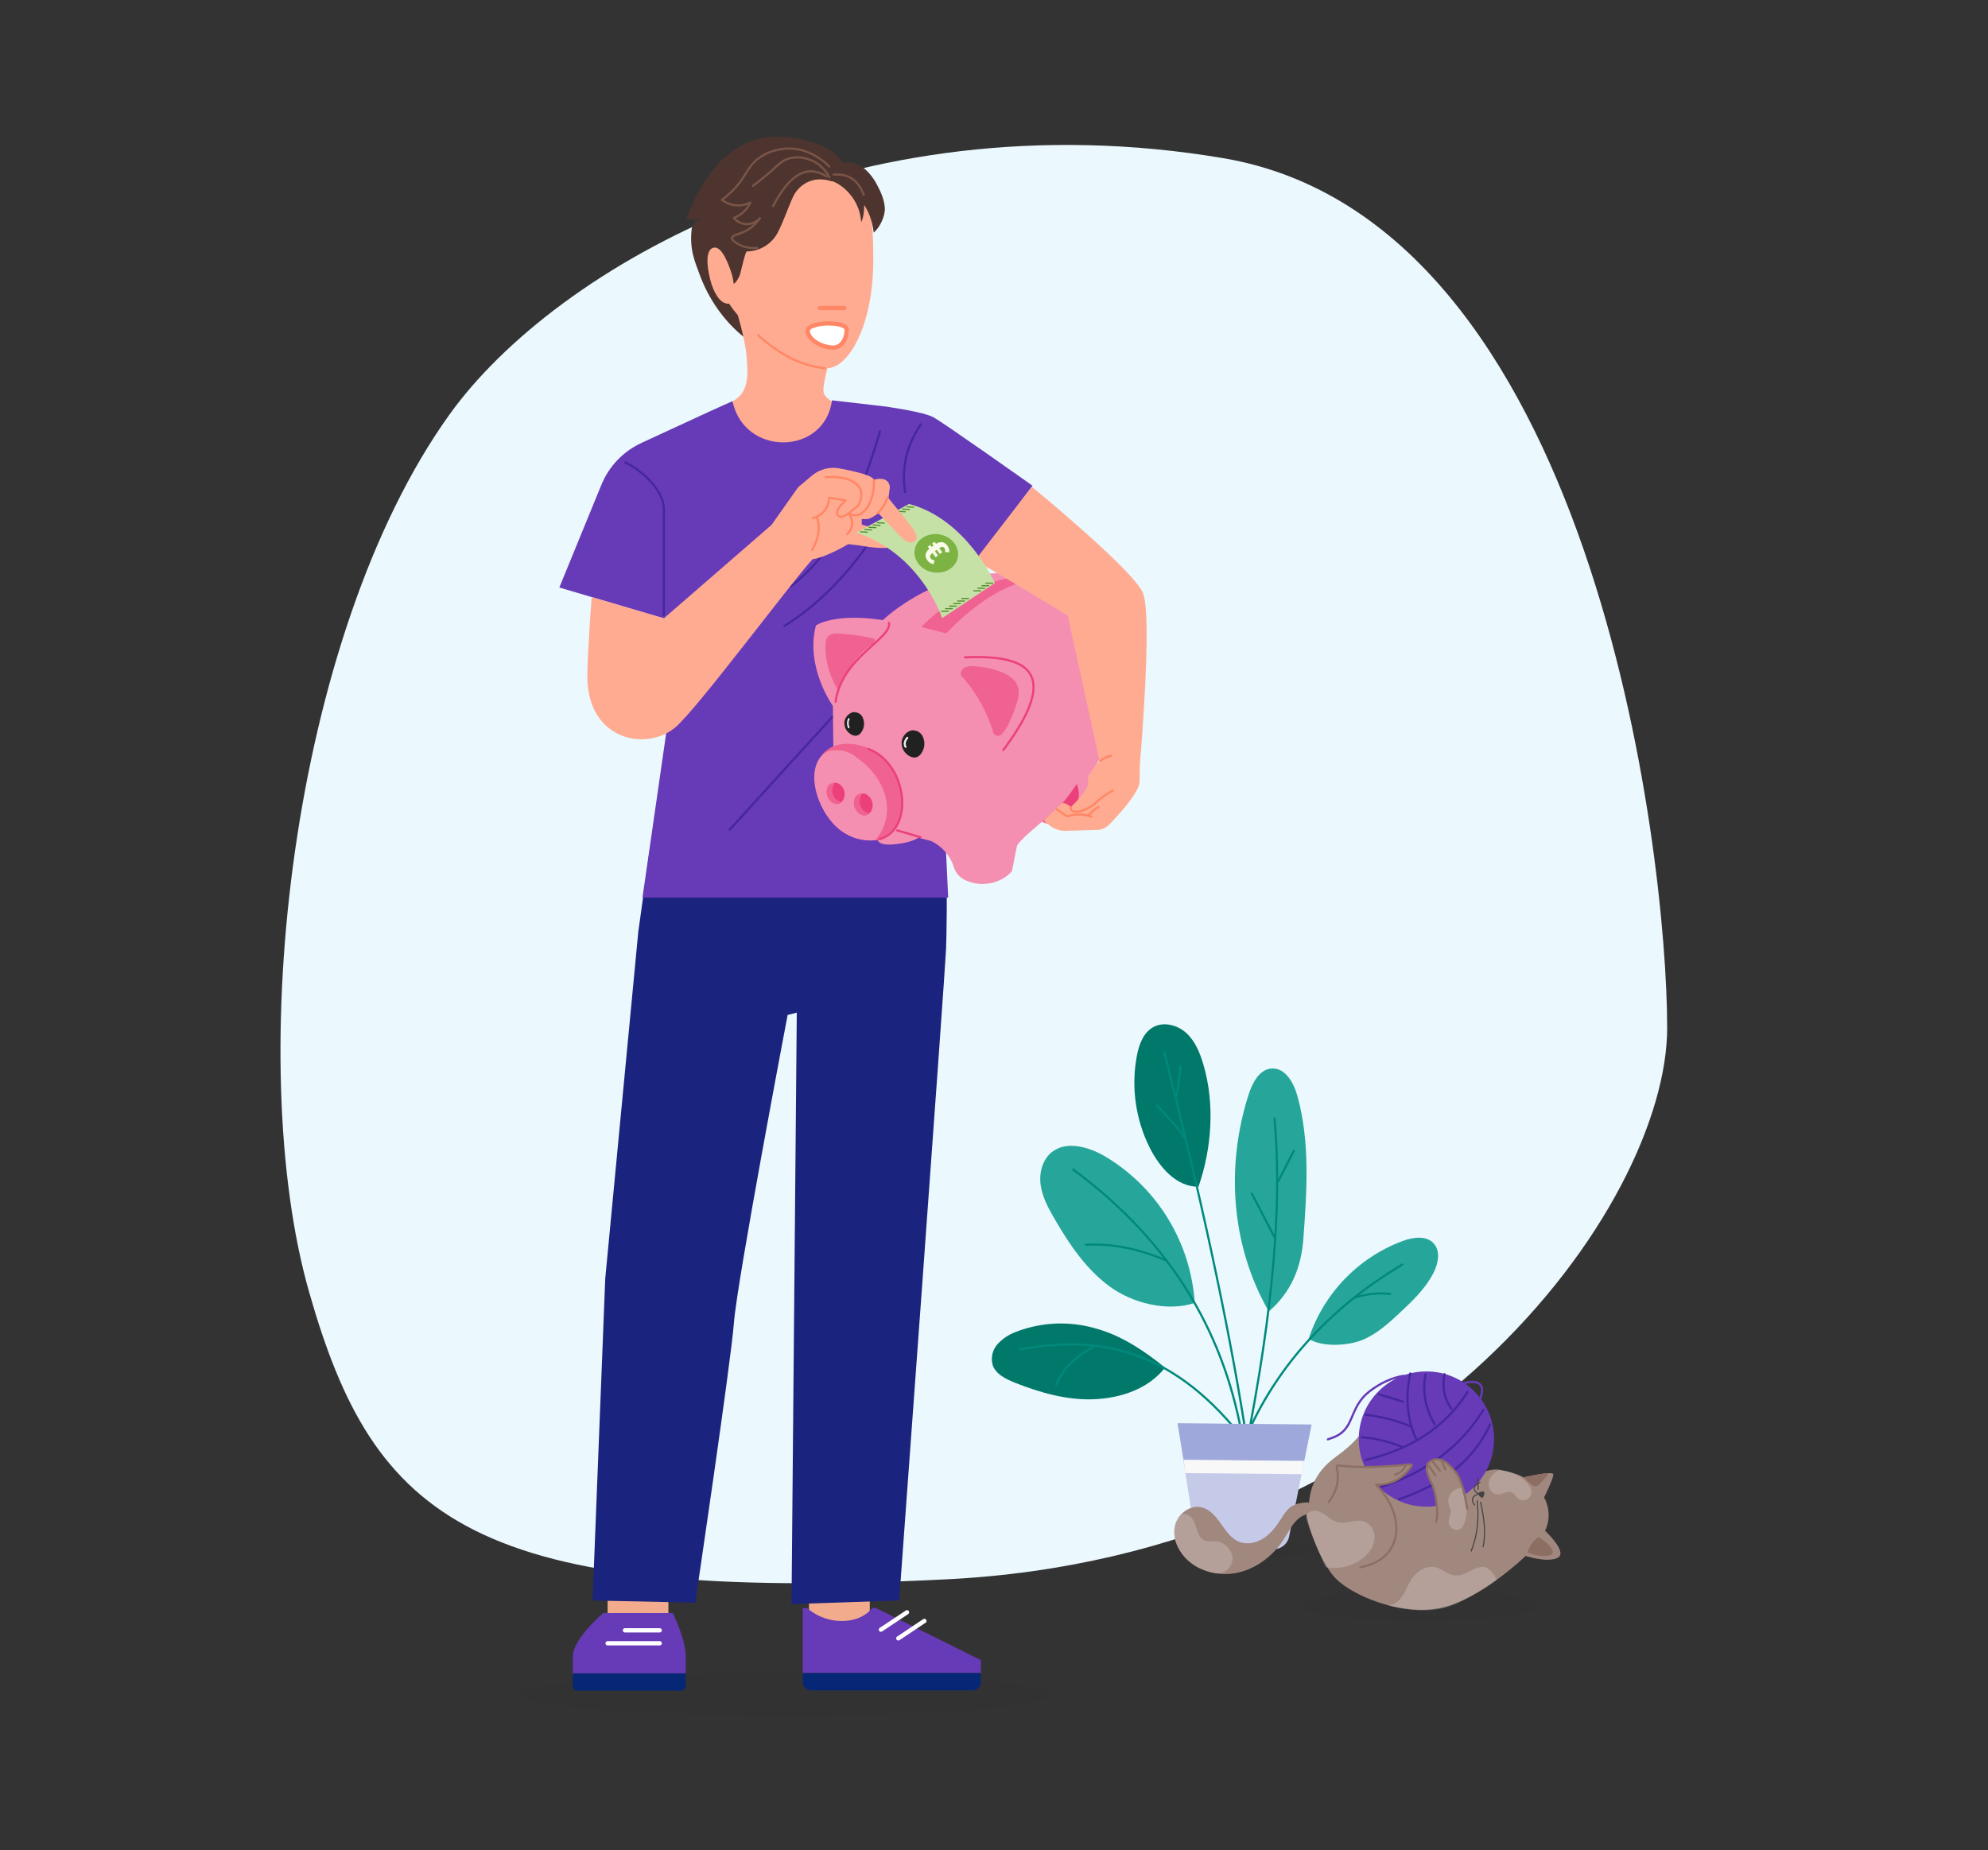 <?xml version="1.0" encoding="UTF-8"?> <svg xmlns="http://www.w3.org/2000/svg" id="Ebene_1" data-name="Ebene 1" viewBox="0 0 464.05 432"><rect x="0" y="0" width="464.05" height="432" fill="#333333" stroke="none"/><defs><style> .cls-1 { stroke-width: .47px; } .cls-1, .cls-2, .cls-3, .cls-4, .cls-5, .cls-6, .cls-7, .cls-8, .cls-9, .cls-10, .cls-11, .cls-12, .cls-13, .cls-14, .cls-15, .cls-16 { stroke-linecap: round; } .cls-1, .cls-2, .cls-3, .cls-4, .cls-6, .cls-7, .cls-8, .cls-9, .cls-10, .cls-11, .cls-12, .cls-13, .cls-14, .cls-15, .cls-16, .cls-17 { fill: none; } .cls-1, .cls-4 { stroke: #eceef1; } .cls-1, .cls-4, .cls-5, .cls-6, .cls-7, .cls-8, .cls-9, .cls-10, .cls-11, .cls-12, .cls-13, .cls-14, .cls-15 { stroke-linejoin: round; } .cls-2, .cls-3, .cls-16, .cls-17 { stroke-miterlimit: 10; } .cls-2, .cls-16 { stroke: #fff; } .cls-18 { fill: rgba(38, 47, 56, .08); } .cls-18, .cls-19, .cls-20, .cls-21, .cls-22, .cls-23, .cls-24, .cls-25, .cls-26, .cls-27, .cls-28, .cls-29, .cls-30, .cls-31, .cls-32, .cls-33, .cls-34, .cls-35, .cls-36, .cls-37, .cls-38, .cls-39, .cls-40, .cls-41, .cls-42, .cls-43, .cls-44, .cls-45, .cls-46, .cls-47 { stroke-width: 0px; } .cls-3, .cls-5 { stroke-width: 1px; } .cls-3, .cls-5, .cls-7 { stroke: #ff8765; } .cls-4 { stroke-width: .4px; } .cls-5, .cls-41 { fill: #fff; } .cls-6 { stroke: #558b2f; stroke-width: .27px; } .cls-7, .cls-8, .cls-9, .cls-15 { stroke-width: .5px; } .cls-8 { stroke: #ec407a; } .cls-9, .cls-14 { stroke: #45279d; } .cls-10 { stroke: #424242; stroke-width: .25px; } .cls-11, .cls-12, .cls-13, .cls-14, .cls-17 { stroke-width: .5px; } .cls-11, .cls-17 { stroke: #673ab7; } .cls-12 { stroke: #00897b; } .cls-13 { stroke: #8d6e63; } .cls-48 { opacity: .2; } .cls-15 { stroke: #795548; } .cls-19 { fill: #ebf8fd; fill-rule: evenodd; } .cls-16 { stroke-width: 1.01px; } .cls-20 { fill: #262f38; opacity: .08; } .cls-21 { fill: #f48fb1; } .cls-22 { fill: #f3ab8e; } .cls-23 { fill: #f9fbe7; } .cls-24 { fill: #f8f8f8; } .cls-25 { fill: #4e342e; } .cls-26 { fill: #263238; } .cls-27 { fill: #26a69a; } .cls-28 { fill: #455a64; } .cls-29 { fill: #1a237e; } .cls-30 { fill: #424242; } .cls-31 { fill: #062676; } .cls-32 { fill: #212121; } .cls-33 { fill: #c5cae9; } .cls-34 { fill: #c5e1a5; } .cls-35 { fill: #8d6e63; } .cls-36 { fill: #a1887f; } .cls-37 { fill: #7cb342; } .cls-38 { fill: #9fa8da; } .cls-39 { fill: #ff725e; } .cls-40 { fill: #673ab7; } .cls-42 { fill: #ffab91; } .cls-43 { fill: #fafafa; } .cls-44 { fill: #f06292; } .cls-45 { fill: #eb996e; } .cls-46 { fill: #ec407a; } .cls-47 { fill: #00796b; } </style></defs><path class="cls-19" d="m104.91,96.8c24.75-34.52,94.21-74.44,180.58-59.88,86.37,14.56,103.67,161.81,103.67,203.06s-57.72,123.24-168.22,128.76c-110.5,5.52-133.59-13.64-148.81-67.16-15.23-53.52-4.35-152.99,32.78-204.78Z"></path><g><ellipse class="cls-20" cx="183.33" cy="395.68" rx="61.85" ry="4.95"></ellipse><rect class="cls-22" x="188.85" y="369.99" width="14.19" height="10.06" transform="translate(391.88 750.03) rotate(-180)"></rect><rect class="cls-22" x="141.83" y="369.99" width="14.19" height="10.06" transform="translate(297.85 750.03) rotate(-180)"></rect><g><path class="cls-40" d="m187.39,375.42v15.21s41.56,0,41.56,0v-3.04s-24.52-12.16-24.52-12.16h-.82s-2.03,3.04-7.1,3.04c-5.07,0-8.11-3.04-8.11-3.04h-1.01Z"></path><path class="cls-31" d="m226.96,394.68h-37.58c-1.1,0-1.99-.89-1.99-1.99v-2.07s41.56,0,41.56,0v2.07c0,1.1-.89,1.99-1.99,1.99Z"></path><line class="cls-2" x1="211.72" y1="376.44" x2="205.63" y2="380.49"></line><line class="cls-16" x1="215.77" y1="378.46" x2="209.69" y2="382.52"></line></g><g><path class="cls-40" d="m157.03,376.62s3.04,6.04,3.04,10.06c0,3.02,0,4.03,0,4.03h-26.36s0-.94,0-4.03c0-4.03,7.09-10.06,7.09-10.06h16.22Z"></path><path class="cls-31" d="m134.73,394.74h24.33c.56,0,1.01-.45,1.01-1.01v-3.02h-26.36v3.02c0,.56.45,1.01,1.01,1.01Z"></path><line class="cls-2" x1="141.83" y1="383.67" x2="153.99" y2="383.67"></line><line class="cls-2" x1="145.88" y1="380.65" x2="153.99" y2="380.65"></line></g><path class="cls-29" d="m138.32,373.68l23.97.51s8.35-56.3,9.02-65.3c.76-9.98,12.54-71.92,12.54-71.92l2.14-.54-1.23,138.1,25.13-.85s10.74-146.68,10.95-152.23c.09-2.09.31-14.51,0-16.84-2.93.86-3.17,2.57-6.17,3.12-6.94,1.12-14,1.36-21,.72h-.47c-14.44-1.24-26.67-5.2-41.59-9.71l-2.62,18.84-7.71,80.91-2.96,75.19Zm67.29-.51h0s.03.04.05.06c-.02-.02-.03-.03-.05-.05h0Zm-4.22.38-54.8,4.08c-.07-.08-.13-.16-.21-.23-.03-.03-.07-.05-.11-.07.02.01.05.02.07.03.01.01.02.03.03.04.02.02.05.03.07.05.06.06.1.12.14.19Zm-.24-.26s.04.01.05.02c.02.02.03.04.04.05l-.09-.08Zm-.54-.23s.06,0,.09.02c-.03,0-.06-.01-.09-.02Z"></path><g><path class="cls-25" d="m183.76,46.21c-.7,3.38-2.75,6.34-5.67,8.18-1.31.8-2.76,1.41-4.06,2.21s-2.52,1.91-2.99,3.35c-.52,1.61-.06,3.34.4,4.96,1.27,4.57,3.15,9.32,2.49,14.01-4.92-3.84-8.6-9.2-10.71-15.07-.77-2.26-2.46-5.52-1.71-10.74.3-.95,1.22-1.79,2.24-1.67l-3.55-.28c1.71-4.47,3.81-8.88,7.01-12.47,3.2-3.59,7.64-6.33,12.49-6.73,4.86-.4,15.82,1.27,17.41,7.13l-13.35,7.13Z"></path><g><path class="cls-42" d="m151.33,103.68s11.86-5.85,13.59-6.74c3.42-1.77,7.32-3.31,8.51-5.52s1.16-4,.83-8.23c-.33-4.25-2.43-10.93-2.43-10.93h25.92s-6.56,17.1-5.41,19.68c1.15,2.58,11.21,6.47,15.31,8.34,4.1,1.86,7.69,3.4,7.69,3.4"></path><path class="cls-42" d="m185.05,35.5c5.71,0,12.78,2.55,16.43,9.26,2.08,3.83,2.36,8.65,2.36,15.97,0,15.25-5.74,25.23-10.79,25.23-5.05,0-11.55-2.98-19.17-10.6-7.62-7.62-7.14-13.91-7.14-21.24,0-7.33,4.68-18.62,18.32-18.62Z"></path><line class="cls-3" x1="191.34" y1="71.91" x2="197.11" y2="71.91"></line><path class="cls-7" d="m192.51,85.96c-5.78-.56-10.85-3.48-15.53-7.69"></path><path class="cls-5" d="m197.63,76.95c0,2.51-1.4,4.22-3.16,4.22-1.96,0-5.4-1.27-5.93-3.69-.53-2.44,9.09-2.61,9.09-.52Z"></path></g><path class="cls-40" d="m241.01,113.4s-20.48-14.52-23.07-15.94c-2.47-1.36-10.31-2.35-11.01-2.52l-12.72-1.47c-1.7,12.88-20.48,13.23-23.23.19l-5.67,2.56-15.56,7.19c-4.24,1.95-7.59,5.44-9.36,9.76l-9.83,24,24.4,7.21.76,25.32-5.75,39.88h71.36l-3.59-76.44,7.43,1.64,15.84-21.37Z"></path><path class="cls-9" d="m214.94,99.08c-3.34,4.92-4.55,10.19-3.67,15.8"></path><path class="cls-9" d="m205.39,100.73c-4.25,14.99-10.26,28.08-20.85,36.21"></path><path class="cls-9" d="m183.11,146.16c7.51-4.73,14.17-11.33,19.99-19.79"></path><path class="cls-28" d="m217.66,130.62c-.05,0-.84-1.72-1.75-3.9-.91-2.18-1.61-3.95-1.56-3.98.65,1.27,1.24,2.57,1.75,3.9.59,1.3,1.11,2.63,1.56,3.98Z"></path><path class="cls-21" d="m194.52,174.56l-.11-9.75s-6.51-9.01-3.95-18.79c0,0,4.24-2.98,15.62-1.24,0,0,14.28-13.91,33.42-10.37,19.14,3.54,20.92,20.21,21.1,24.75.18,4.54.14,13.36-6.45,21.98l-.44,8.55s-1.57,3.22-6.11,3c-4.54-.22-4.29-.88-4.29-.88,0,0-5.7,4.6-5.95,5.8s-1.14,5.76-1.14,5.76c0,0-1.98,2.69-6.25,3-1.69.12-3.38-.23-4.88-1-1.15-.58-2.02-1.61-2.42-2.84-.82-2.73-2.78-4.98-5.36-6.18l-2.95-.77s-1.19,1.08-5.33,1.53c-4.14.44-4.15-1.02-4.15-1.02,0,0-6.44,1.49-11.27-4.83-3.82-4.99-5.89-13.97.89-16.71Z"></path><path class="cls-39" d="m236.9,135.43c-7.65,1.72-14.62,5.69-20,11.41l-1.81-.44s8.26-9.06,20.2-11.34l1.61.38Z"></path><path class="cls-44" d="m236.87,135.43s.02,0,.02,0l-1.61-.38c-5.32,1.02-9.9,3.38-13.35,5.68-.1.07-.2.14-.31.21-.61.42-1.19.83-1.72,1.23-.26.19-.52.39-.77.59-.73.57-1.37,1.11-1.92,1.59,0,0,0,0-.01.01-1.36,1.2-2.12,2.03-2.12,2.03h0s0,0,0,0l5.82,1.49s8.52-9.58,17.88-12l-1.92-.45Z"></path><path class="cls-39" d="m191.71,176.55c3.22-4.61,11.31-3.2,15,.95,3.69,4.15,5.33,9.86,2.93,14.78-1.03,2.1-2.99,3.95-5.33,3.9,2.37-2.66,3.3-6.29,2.5-9.76-.75-3.44-2.92-6.48-5.67-8.69-1.39-1.12-2.96-2.36-4.74-2.53s-3.21-.23-4.69,1.35"></path><path class="cls-44" d="m191.71,176.55c3.22-4.61,11.31-3.2,15,.95,3.69,4.15,5.33,9.86,2.93,14.78-1.03,2.1-2.99,3.95-5.33,3.9,2.37-2.66,3.3-6.29,2.5-9.76-.75-3.44-2.92-6.48-5.67-8.69-1.39-1.12-2.96-2.36-4.74-2.53s-3.21-.23-4.69,1.35"></path><path class="cls-44" d="m237.58,160.27c-.63-1.86-2.55-2.94-4.39-3.58-1.89-.66-3.85-1.04-5.85-1.15-.63-.07-1.26,0-1.86.18-.61.2-1.07.7-1.22,1.32-.08.51.17,1.02.62,1.27,3.18,3.68,5.55,7.98,6.96,12.64.18.63.84.99,1.47.8.22-.06.42-.19.57-.37,1.49-1.7,2.35-4,3.12-6.17.55-1.6,1.12-3.34.58-4.94Z"></path><path class="cls-44" d="m195.64,161.12c-1.99-3.1-3.02-6.73-2.95-10.41,0-.78.11-1.62.65-2.17.65-.67,1.72-.68,2.63-.62,2.58.16,5.15.52,7.68,1.08.2.04.44.11.5.3.14.3.07.65-.17.88-3.93,2.41-6.71,6.84-8.19,11.17"></path><path class="cls-46" d="m201.98,185.34c-.7-.24-1.47-.04-1.97.5-.48.55-.69,1.29-.56,2,.07.69.36,1.33.84,1.83.4.38.9.63,1.45.71.69-.02,1.32-.42,1.63-1.04.75-1.4.23-3.14-1.17-3.9-.07-.04-.15-.07-.22-.11"></path><path class="cls-39" d="m201.3,185.25c-1.03,1.24-.86,3.08.39,4.11.34.28.74.48,1.17.59-.4.36-.95.5-1.47.39-1.33-.44-2.18-1.73-2.06-3.12.03-.55.25-1.08.64-1.48.37-.32.85-.5,1.34-.49"></path><path class="cls-44" d="m201.3,185.25c-1.03,1.24-.86,3.08.39,4.11.34.28.74.48,1.17.59-.4.36-.95.5-1.47.39-1.33-.44-2.18-1.73-2.06-3.12.03-.55.25-1.08.64-1.48.37-.32.85-.5,1.34-.49"></path><path class="cls-46" d="m195.51,182.85c-.67-.22-1.42-.03-1.9.49-.46.53-.66,1.24-.54,1.93.07.66.36,1.27.81,1.75.38.37.87.61,1.4.68.67-.01,1.27-.4,1.57-1,.73-1.36.22-3.04-1.14-3.77-.07-.04-.13-.07-.2-.1"></path><path class="cls-39" d="m194.86,182.77c-.99,1.19-.83,2.97.36,3.96.33.28.73.47,1.15.58-.39.35-.92.49-1.43.38-1.28-.43-2.1-1.67-1.99-3.02.03-.53.24-1.04.61-1.43.36-.32.83-.49,1.32-.47"></path><path class="cls-44" d="m194.86,182.77c-.99,1.19-.83,2.97.36,3.96.33.28.73.47,1.15.58-.39.35-.92.49-1.43.38-1.28-.43-2.1-1.67-1.99-3.02.03-.53.24-1.04.61-1.43.36-.32.83-.49,1.32-.47"></path><path class="cls-26" d="m212.15,170.77s.04,0,.06-.03h.03s-.09.03-.09.03Z"></path><path class="cls-32" d="m215.47,172.14c-.21-.56-.61-1.03-1.14-1.32-.42-.21-.88-.32-1.34-.31h-.04c-.26.02-.51.09-.74.22-.99.49-1.65,1.46-1.75,2.57-.06,1.42.73,2.73,2.02,3.33.41.21.89.28,1.35.2.45-.13.85-.41,1.13-.79.85-1.12,1.05-2.6.52-3.9Z"></path><path class="cls-26" d="m198.6,166.5s.04-.02.06-.03h.03s-.08.03-.08.03Z"></path><path class="cls-32" d="m201.46,167.7c-.18-.49-.53-.91-.99-1.16-.36-.18-.76-.27-1.16-.27h-.05c-.22.01-.44.08-.64.19-.86.43-1.44,1.27-1.52,2.22-.05,1.23.64,2.37,1.75,2.88.73.43,1.68.21,2.14-.51.73-.96.91-2.24.46-3.36Z"></path><path class="cls-46" d="m243.33,191.82c2.36.19,5.08-.49,6.76-2.15,1.72-1.75,2.21-4.37,1.25-6.62-1.38,1.97-2.66,4.01-4.55,5.62-1.19,1.01-2.3,2.22-3.45,3.15"></path><path class="cls-45" d="m253.92,141.33c-1.03,1.4-2.53,2.37-4.23,2.72.77-.35,1.52-.73,2.25-1.15.69-.49,1.35-1.01,1.98-1.57Z"></path><path class="cls-42" d="m266.77,138.39c-2.36-5.44-25.93-24.75-25.93-24.75l-13.29,17.26c.19-.26,21.68,12.83,21.68,12.83l6.34,28.9h0l1.09,5.16s-2.85,2.49-2.73,5.11c.07,1.75-3.95,5.53-3.95,5.53-.96-.79-1.57-1.02-2.05-.93l-4.28,4.01,1.02.93c1.13,1.04,2.63,1.59,4.16,1.54l7.31-.22c1.04-.03,2.03-.47,2.76-1.22,2.25-2.31,7-7.48,7.09-9.98.06-1.39.07-2.72.06-3.79-.02-.01,3.08-34.94.72-40.38Z"></path><path class="cls-42" d="m205.21,123.64c-2.81-.8-4.06-1.15-4.06-1.15v-1.29h1.12c1.12,0,2.74-1.4,2.74-1.4l2.4-3.67.31-2.36c-.25-2.9-3.76-1.75-3.76-1.75-.17-1.01-4.65-2.03-8.02-2.66-2.28-.43-4.64.19-6.42,1.69l-3.23,2.73-6.19,8.77-25.14,21.82-1.34-.39-15.51-4.58s-1.01,13.25-1.01,18.52c0,14.99,13.84,17.58,20.53,11.92,5.19-4.39,27.05-33.89,32.06-39.29h.04c3.07-.39,8.28-3.51,8.28-3.51l2.67.32s7.1,1.36,7.94-.04c.63-1.07-.61-2.88-3.43-3.68Z"></path><path class="cls-34" d="m212.17,117.67l-12.34,6.72s6.6,1.64,12.6,7.98c3.26,3.45,5.81,7.51,7.51,11.94l12.28-8.18s-6.61-14.98-20.05-18.47Z"></path><path class="cls-37" d="m223.2,127.54c1.14,2.32,0,4.94-2.57,5.85s-5.58-.22-6.72-2.53c-1.14-2.32,0-4.94,2.57-5.85,2.57-.92,5.57.22,6.72,2.53Z"></path><path class="cls-43" d="m212.82,123.4c0,.46-.58.84-1.29.84s-1.29-.36-1.29-.84c0-.48.58-.84,1.29-.84s1.29.4,1.29.84Z"></path><path class="cls-9" d="m145.96,107.97c4.18,2,9.01,6.66,9.01,10.94,0,4.28-.02,24.66-.02,24.66"></path><line class="cls-9" x1="170.32" y1="193.72" x2="194.21" y2="167.45"></line><path class="cls-7" d="m189.58,128.43c1.5-2.72,1.98-5.32,1.06-7.75"></path><path class="cls-7" d="m189.72,120.99c2.32-.72,3.61-2.23,3.8-4.61"></path><path class="cls-7" d="m193.59,116.22l3.82.62s-2.74,2.22-1.83,3.47c.91,1.26,3.42-1.26,4.4-1.99.97-.73,1.65-3.52.32-4.93-1.33-1.41-3.34-1.85-4.9-1.97s-2.67,0-2.67,0"></path><path class="cls-7" d="m203.99,112.16c.23,4.83-2.56,9.61-5.77,7.75.87,1.58,1.11,3.17-.43,4.78"></path><path class="cls-7" d="m256.43,188.42c-.79.44-1.59,1.11-2.38,2.01"></path><path class="cls-7" d="m254.81,190.67c-1.92-.64-3.81-.66-5.67-.07l-2.47-1.63"></path><path class="cls-7" d="m259.77,184.61c-.6.3-1.49.79-2.48,1.53-1.38,1.01-1.38,1.33-2.4,2-1.6,1.07-3.98,1.88-4.72,1.08-.2-.21-.24-.5-.25-.69"></path><path class="cls-7" d="m259.37,176.45c-1.04.22-1.87.63-2.55,1.19"></path><path class="cls-8" d="m202.73,174.87c9.17,3.53,10.72,18.81,2.59,21.05"></path><path class="cls-8" d="m225.24,153.48c15.07-.7,22.42,3.65,8.95,21.64"></path><path class="cls-8" d="m195.05,163.83c1.46-10.48,13.17-14.69,12.46-18.4"></path><path class="cls-1" d="m211.38,174.37c-.4-.72-.16-1.41.4-2.1"></path><path class="cls-4" d="m198.12,167.86c-.29.68-.29,1.34,0,1.98"></path><path class="cls-25" d="m206.54,48.54c.11,1.88-1.13,4.57-2.6,5.76-.38-3.27-1.42-5.2-2.22-6.45.04,1.05-.08,2.78-.7,4.04-.42-6.71-6.21-9.71-7.03-9.61l-.42-1.27c.01-1.69,1.68-2.67,3.33-3.03,1.69-.29,3.43.18,4.75,1.28,1.3,1.1,2.35,2.45,3.11,3.97.89,1.66,1.67,3.44,1.78,5.33Z"></path><path class="cls-25" d="m194.26,41.06c-.75-1.27-3.58-1.64-5.05-1.52-1.76.14-3.86,2.57-4.49,3.92-1.32,2.85-2.22,5.77-3.68,8.56-1.42,2.62-4.16,4.27-7.14,4.31-.5,0-1.09-.14-1.28-.59s.19-.93.52-1.31c1.91-2.21,3.24-4.85,3.88-7.7-1.94,2.39-5.3,3.06-8.01,1.59,3.25-1.15,6.09-3.24,8.17-5.99-2.57,1.39-5.74,1.04-7.94-.88,1.96,0,3.69-1.29,4.99-2.77,1.3-1.47,2.34-3.18,3.85-4.44,2.99-2.42,7.17-2.75,10.5-.83,3.21,1.93,11.02,4.2,5.49,7.13"></path><path class="cls-25" d="m180.27,39.9l-2.34,10.55c-.46,2.09-.95,4.23-2.12,6.02-.66,1.02-1.55,1.92-1.89,3.09-.51,1.73-.66,2.5-1.1,4.24-.09.6-.98,2.25-1.55,2.45-.8.13-1.07-.91-1.3-1.68s.75-1.44.22-2.06l-5.03-5.01c-1.04-2.57-.24-2.93,0-5.7.29-3.41,3.41-6.53,5.21-9.44,1.8-2.91,5.1-5.11,8.5-4.71.52.02,1.01.26,1.34.66.23.5.26,1.06.07,1.58Z"></path><path class="cls-25" d="m193.99,42.28c-5.47-1.63-8.19,2.2-8.82,3.56-1.32,2.85-2.22,5.77-3.68,8.56-1.42,2.62-4.16,4.27-7.14,4.31-.5,0-1.09-.14-1.28-.59s.19-.93.52-1.31c1.91-2.21,3.24-4.85,3.88-7.7-1.94,2.39-5.3,3.06-8.01,1.59,3.25-1.15,6.09-3.24,8.17-5.99-2.57,1.39-5.74,1.04-7.94-.88,1.96,0,3.69-1.29,4.99-2.77,1.3-1.47,2.34-3.18,3.85-4.44,2.99-2.42,7.17-2.75,10.5-.83,3.21,1.93,5.91,2.78,5.13,6.47"></path><path class="cls-42" d="m170.83,64.03c-.57-1.8-2.08-6.23-3.95-6.23s-2.25,3.02-1.05,7.65c.72,2.76,2.2,5.46,4.15,5.46s1.42-5.07.85-6.87Z"></path><path class="cls-15" d="m193.57,38.9c-.71-.74-4.51-4.5-9.96-4.21-.91.05-4.69.36-7.48,3.07-2.08,2.02-2.3,4.1-5.51,7.14-.85.81-1.62,1.4-2.12,1.76.45.35,1.66,1.18,3.43,1.29,1.54.1,2.7-.41,3.22-.66-.27.58-.82,1.57-1.87,2.44-.74.61-1.47.96-2,1.15.22.26,1.08,1.22,2.53,1.42,2.04.28,3.45-1.19,3.58-1.34-1.29,1.77-2.62,2.64-3.61,3.11-1.45.69-2.83.81-2.91,1.47-.06.53.74,1.03,1.23,1.33.72.44,2.23,1.18,4.65,1.03"></path><path class="cls-15" d="m193.61,41.38c-.32-.61-1.75-3.18-4.87-4.2-.58-.19-2.63-.83-4.85-.09-1.73.58-2.22,1.55-5.72,4.42-1.02.84-1.87,1.49-2.41,1.89"></path><path class="cls-15" d="m180.46,48.12c3.76-7.3,7.88-9.87,12.44-6.94"></path><path class="cls-15" d="m194.59,40.77c3.73-.29,5.87,1.55,7.01,4.72"></path><path class="cls-23" d="m219.39,129.37l-1.82-2.46.57-.43,1.81,2.45-.57.43Zm-1,.74l-1.82-2.46.57-.42,1.82,2.46-.57.42Zm-.19-2.94c.58-.43,1.12-.62,1.62-.59s.94.29,1.3.78c.2.27.33.53.4.81s.08.54.03.8l-.94-.09c.03-.16.04-.32.01-.49s-.07-.31-.15-.41c-.16-.21-.36-.3-.6-.28s-.55.18-.92.45l-1.13.83c-.36.27-.58.51-.67.74s-.05.46.11.68c.09.12.2.21.34.27s.31.11.51.15l-.15.88c-.29-.02-.56-.1-.82-.25s-.48-.35-.68-.62c-.36-.49-.49-.98-.38-1.47s.45-.94,1.02-1.37l1.11-.82Z"></path><line class="cls-8" x1="209.41" y1="193.88" x2="214.86" y2="195.47"></line><g><line class="cls-6" x1="200.89" y1="124.16" x2="202.47" y2="124.26"></line><line class="cls-6" x1="201.87" y1="123.63" x2="203.45" y2="123.73"></line><line class="cls-6" x1="202.85" y1="123.1" x2="204.43" y2="123.2"></line><line class="cls-6" x1="203.83" y1="122.57" x2="205.41" y2="122.67"></line><line class="cls-6" x1="204.81" y1="122.04" x2="206.39" y2="122.14"></line><line class="cls-6" x1="206.77" y1="120.98" x2="208.35" y2="121.08"></line><line class="cls-6" x1="207.75" y1="120.45" x2="209.33" y2="120.55"></line><line class="cls-6" x1="208.73" y1="119.92" x2="210.31" y2="120.02"></line><line class="cls-6" x1="209.71" y1="119.38" x2="211.29" y2="119.49"></line><line class="cls-6" x1="210.69" y1="118.85" x2="212.27" y2="118.96"></line><line class="cls-6" x1="211.67" y1="118.32" x2="213.25" y2="118.43"></line></g><g><line class="cls-6" x1="219.78" y1="142.72" x2="221.36" y2="142.71"></line><line class="cls-6" x1="220.72" y1="142.12" x2="222.3" y2="142.11"></line><line class="cls-6" x1="221.66" y1="141.52" x2="223.24" y2="141.52"></line><line class="cls-6" x1="222.61" y1="140.93" x2="224.19" y2="140.92"></line><line class="cls-6" x1="223.55" y1="140.33" x2="225.13" y2="140.33"></line><line class="cls-6" x1="224.49" y1="139.74" x2="226.07" y2="139.73"></line><line class="cls-6" x1="227.31" y1="137.95" x2="228.89" y2="137.94"></line><line class="cls-6" x1="228.26" y1="137.35" x2="229.84" y2="137.35"></line><line class="cls-6" x1="229.2" y1="136.76" x2="230.78" y2="136.75"></line><line class="cls-6" x1="230.14" y1="136.16" x2="231.72" y2="136.16"></line></g><path class="cls-42" d="m205.01,119.8l5.07,5.35s2.03,2.32,3.39,1.22-.55-3.14-.96-3.74-5.37-6.62-5.37-6.62l-2.13,3.79Z"></path><path class="cls-7" d="m207.21,116.13c-.58,1.43-1.28,2.73-2.32,3.67"></path></g></g><g><ellipse class="cls-18" cx="290.22" cy="361.58" rx="17.57" ry="2.13"></ellipse><g><path class="cls-27" d="m278.9,304.19c-6.37,2.16-14.61.1-20-3.91-5.39-4.01-9.27-9.71-12.62-15.5-1.45-2.47-2.87-5.04-3.33-7.87-.46-2.83.28-6.01,2.48-7.84,3.43-2.83,8.65-1.33,12.5.91,12.19,7.26,20.02,20.06,20.95,34.22"></path><path class="cls-47" d="m271.95,319.3c-3.85,4.99-10.41,7.17-16.71,7.4-6.3.23-12.51-1.56-18.37-3.88-2.13-.87-4.46-1.98-5.17-4.16-.45-1.7-.02-3.52,1.16-4.84,1.18-1.28,2.65-2.25,4.28-2.85,5.92-2.3,12.43-2.59,18.53-.83,6.08,1.64,11.37,5.21,16.27,9.16"></path><path class="cls-47" d="m279.81,277.08c-5.25.06-9.18-4.58-11.52-9.28-3.24-6.58-4.27-14.02-2.93-21.23.5-2.67,1.54-5.56,3.96-6.82s5.61-.4,7.64,1.48c2.03,1.88,3.12,4.56,3.91,7.21,2.73,9.14,2.03,19.58-1.11,28.63"></path><path class="cls-27" d="m296.18,306.22c-8.81-15.31-10.12-33.95-4.69-50.76.88-2.72,2.53-5.84,5.39-5.99,3.17-.17,5.12,3.37,5.97,6.43,2.97,10.73,2.21,22.09,1.4,33.19-.48,6.84-2.88,12.67-8.1,17.12"></path><path class="cls-27" d="m305.48,312.57c3.47-10.54,11.53-18.94,21.93-22.82,2.38-.87,5.41-1.35,7.17.48,1.76,1.84,1.16,4.77.02,6.99-1.84,3.58-4.79,6.44-7.74,9.18-2.68,2.53-5.46,5.05-8.82,6.44-3.36,1.39-9.53,1.75-12.57-.28"></path><path class="cls-12" d="m271.79,245.81c8.36,32.87,14.67,61.9,18.64,86.55"></path><path class="cls-12" d="m275.55,248.87c-.32,2.53-.4,5.23-1.09,7.27"></path><path class="cls-12" d="m270.11,258.16c2.55,2.64,5.24,5.53,6.52,7.68"></path><path class="cls-12" d="m250.52,273.07c20.63,15.25,33.83,34.86,38.86,59.29"></path><path class="cls-12" d="m238.11,315.04c16.23-2.93,33.16-1.38,49.72,18.01"></path><path class="cls-12" d="m253.5,290.63c6.13-.32,12.32.94,18.59,3.61"></path><path class="cls-12" d="m297.51,261.13c1.4,16.18.72,37.75-5.72,71.91"></path><path class="cls-12" d="m327.34,295.24c-15.56,9.28-27.78,21.89-35.19,37.43"></path><line class="cls-12" x1="302.02" y1="268.69" x2="298.35" y2="275.82"></line><line class="cls-12" x1="292.2" y1="278.64" x2="297.5" y2="288.88"></line><path class="cls-12" d="m324.47,302.12c-2.69-.39-6.01.11-8.12.81"></path><path class="cls-12" d="m246.53,323.25c1.84-3.93,4.51-6.53,8.54-8.66"></path><path class="cls-33" d="m306.14,332.61l-5.23,26.15c-.35,1.73-1.87,2.97-3.63,2.95l-14.71-.14c-1.8-.01-3.32-1.33-3.59-3.1l-4.1-26.15,31.26.29Z"></path><polygon class="cls-38" points="304.43 341.1 276.3 340.84 274.88 332.31 306.14 332.6 304.43 341.1"></polygon><polygon class="cls-24" points="304.43 341.1 303.82 344.19 276.7 343.94 276.3 340.84 304.43 341.1"></polygon></g></g><g><ellipse class="cls-20" cx="331.55" cy="374.84" rx="27.96" ry="3.54"></ellipse><path class="cls-36" d="m341.2,347.38s4.55-5.1,9.07-4.17c4.52.94,5.31,1.73,5.31,1.73,0,0,6.93-1.61,7.01-.72s-2.16,5.41-2.16,5.41c1.33,2.4,1.41,5.3.23,7.77,0,0,5.38,5.01,2.98,6.29-2.4,1.28-7.52-.4-7.52-.4,0,0-10.57,10.21-19.86,12.14-9.29,1.93-20.57-2.92-24.45-6.87-4.11-4.17-7.58-15.43-6.77-16,1.18-.83-.83-6.94,6.91-12.52,7.74-5.58,7.06-8.8,7.06-8.8l3.02-1.02s-3.1,9.62,1.39,15.8c4.49,6.17,11.87,8.22,17.79,1.36Z"></path><g><circle class="cls-40" cx="332.96" cy="335.99" r="15.79"></circle><path class="cls-17" d="m341.18,323.1c6.16-1.91,6.7,2.43-.35,10.26"></path><path class="cls-11" d="m309.96,336.06c.99-.36,2.69-.79,3.93-2.24,1.88-2.19,1.92-5.02,4.55-7.85,1.3-1.4,5.02-4.1,9.27-4.76"></path><line class="cls-14" x1="321.89" y1="325.54" x2="327.52" y2="327.26"></line><path class="cls-14" d="m329.2,320.68c-1.24,5.8-.67,10.9,1.41,15.43"></path><path class="cls-14" d="m332.76,320.89c-.76,3.93-.14,7.82,2.12,11.65"></path><path class="cls-14" d="m337.18,320.85c-.54,2.89-.15,5.61,1.62,8.08"></path><path class="cls-14" d="m318.78,330.32c3.6.42,7.06,1.26,10.31,2.65"></path><path class="cls-14" d="m317.83,335.57c2.98.22,6.1.91,9.39,2.22"></path><path class="cls-14" d="m318.75,340.88c10.32-2.42,18.48-7.46,23.83-15.89"></path><path class="cls-14" d="m322.49,347.11c10.68-3.49,18.58-9.5,23.78-17.96"></path><path class="cls-14" d="m326.56,350.04c10.02-3.38,17.39-8.98,21.29-17.48"></path></g><g class="cls-48"><path class="cls-41" d="m350.2,343.11c-.87.32-1.63.91-2.16,1.67-.52.77-.66,1.75-.37,2.63.32.89,1.15,1.49,2.1,1.51,1.09-.03,2.16-.94,3.16-.47.61.29.89,1,1.4,1.43.86.66,2.09.5,2.75-.36.04-.05.08-.11.11-.16.32-.66.32-1.43,0-2.09-.32-.65-.78-1.22-1.35-1.67-1.64-1.4-3.69-2.23-5.85-2.37"></path></g><path class="cls-36" d="m306.52,351.4c-.73-1.15-3.89-.43-5.02.3-1.14.73-1.87,1.96-2.59,3.1-1.06,1.66-2.3,3.27-3.95,4.35-1.66,1.08-3.8,1.55-5.64.86-1.84-.69-3.11-2.51-4.27-4.17s-2.52-3.38-4.48-3.89c-2.68-.7-5.56,1.42-6.26,4.1s.43,5.59,2.32,7.62c3.11,3.34,8.16,4.53,12.6,3.45,4.44-1.08,8.23-4.17,10.65-8.04.92-1.46,1.68-3.07,2.93-4.25,1.25-1.19,3.2-1.88,4.75-1.09"></path><path class="cls-30" d="m346.47,348.38c.03.66-.06.91-.48,1.42-.21-.14-.28-.21-.52-.4s-.51-.51-.36-.78c.23-.43,1.21-.35,1.34-.35"></path><path class="cls-36" d="m342.69,352.72c-.07-3.65-1.41-7.16-3.79-9.93-.78-.89-1.73-1.73-2.87-1.99s-2.55.25-2.95,1.37c-.37,1.05.22,2.16.69,3.17,1.63,3.5,2.06,7.43,1.24,11.19"></path><path class="cls-36" d="m309.44,350.67c2.22-1.59,3.29-4.33,2.73-7-.16-.39-.16-.84,0-1.23.35-.56,1.17-.27,1.81-.18,3.61.52,10.21.21,10.21.21,2.22-.21,5.67-.57,5.67-.57-1.66,2.78-5.61,4.88-8.61,4.83,1.2,1.03,2.24,2.24,3.07,3.59,1.45,2.29,2.1,4.99,1.83,7.69-.29,2.71-1.77,5.14-4.02,6.67-2.26,1.44-5.32,1.65-7.64.3"></path><path class="cls-35" d="m361.33,343.93c.5.02-1.15,1.71-1.85,2.47-.24.32-.59.55-.98.62-.32-.01-.63-.13-.89-.33-.67-.45-1.26-1.01-1.76-1.64l-.11-.13s4.54-1.02,5.59-.98Z"></path><path class="cls-35" d="m359.14,358.83c-1.23.88-2.14,2.14-2.59,3.59,1.52.75,3.23,1.02,4.91.78.35-.01.67-.17.89-.43.25-.38.04-.89-.21-1.27-.76-1.12-1.89-1.91-3-2.68"></path><g class="cls-48"><path class="cls-41" d="m349.3,368.93c-.19-1.17-1.92-3.13-3.11-3.1s-2.28.61-3.35,1.14-2.24,1.01-3.42.84c-1.52-.22-2.69-1.46-4.17-1.86-1.29-.29-2.63-.04-3.73.7-1.08.74-1.95,1.74-2.55,2.91-.63,1.16-1.08,2.43-1.9,3.48s-2.16,2.02-3.45,1.68c0,0,8.29,2.69,14.97.24,4.93-1.8,10.71-6.02,10.71-6.02Z"></path></g><g class="cls-48"><path class="cls-41" d="m341.57,347.47c-1.68-.24-3.23.92-3.47,2.6-.07.49-.02.99.15,1.46.17.36.3.74.4,1.13.1.75-.36,1.45-.46,2.2-.1.68.13,1.37.62,1.85.51.47,1.24.6,1.88.34.76-.34,1.12-1.2,1.33-2,.65-2.5.48-5.15-.5-7.55"></path></g><g class="cls-48"><path class="cls-41" d="m309.41,365.89c3.17.63,6.46-.21,8.94-2.28,1.26-1.07,2.29-2.52,2.49-4.16s-.61-3.45-2.16-4.1c-2.05-.86-4.45.59-6.59,0-.88-.32-1.69-.8-2.4-1.4-.71-.61-1.57-1.02-2.49-1.21-.92-.12-1.99.31-2.29,1.2v.75c.94,3.08,2.63,7.04,4.5,11.21Z"></path></g><g class="cls-48"><path class="cls-41" d="m283.51,367.27c1.93.36,3.79-.91,4.15-2.84.06-.3.07-.61.05-.92-.02-.21-.07-.43-.14-.63-.56-1.52-1.89-2.8-3.49-2.99-.95-.11-1.96.16-2.85-.21s-1.47-1.36-1.8-2.32-.54-1.98-1.13-2.8-1.73-1.36-2.62-.86c0,0-2.91,2.59-1.03,6.89,1.52,3.44,4.43,5.93,8.86,6.68Z"></path></g><path class="cls-10" d="m345.46,346.07c-1.63.88-1.84,1.79-.35,2.73-1.66.6-1.73,1.51-.89,2.6"></path><line class="cls-10" x1="345.03" y1="347.75" x2="344.96" y2="345.06"></line><path class="cls-10" d="m345.6,350.74c.89,3.78,1.25,7.31.6,10.4"></path><path class="cls-10" d="m344.81,350.4c.46,4.1.09,8.03-1.39,11.73"></path><path class="cls-13" d="m342.48,352.27s-.87-6.32-2.72-8.58-3.45-3.55-5.48-2.72-1.2,3.15-.09,5.34c1.11,2.19,1.66,7.49,1.01,9.02"></path><path class="cls-13" d="m317.53,365.91c9.86-1.67,11.02-11.69,3.71-19.25,4.17-.02,6.43-1.87,8.16-4.23.18-.24-.03-.58-.32-.54-6.07.66-11.75.87-16.74.26-.21-.03-.37.16-.32.37.64,2.92.1,5.66-1.9,8.2"></path><path class="cls-13" d="m325.63,344.3c1.18-.35,2.02-1.07,2.54-2.15"></path><line class="cls-13" x1="337.37" y1="343.06" x2="336.44" y2="340.83"></line><line class="cls-13" x1="336.11" y1="343.39" x2="334.46" y2="341.26"></line><line class="cls-13" x1="335.07" y1="344.44" x2="333.49" y2="342.21"></line></g></svg> 